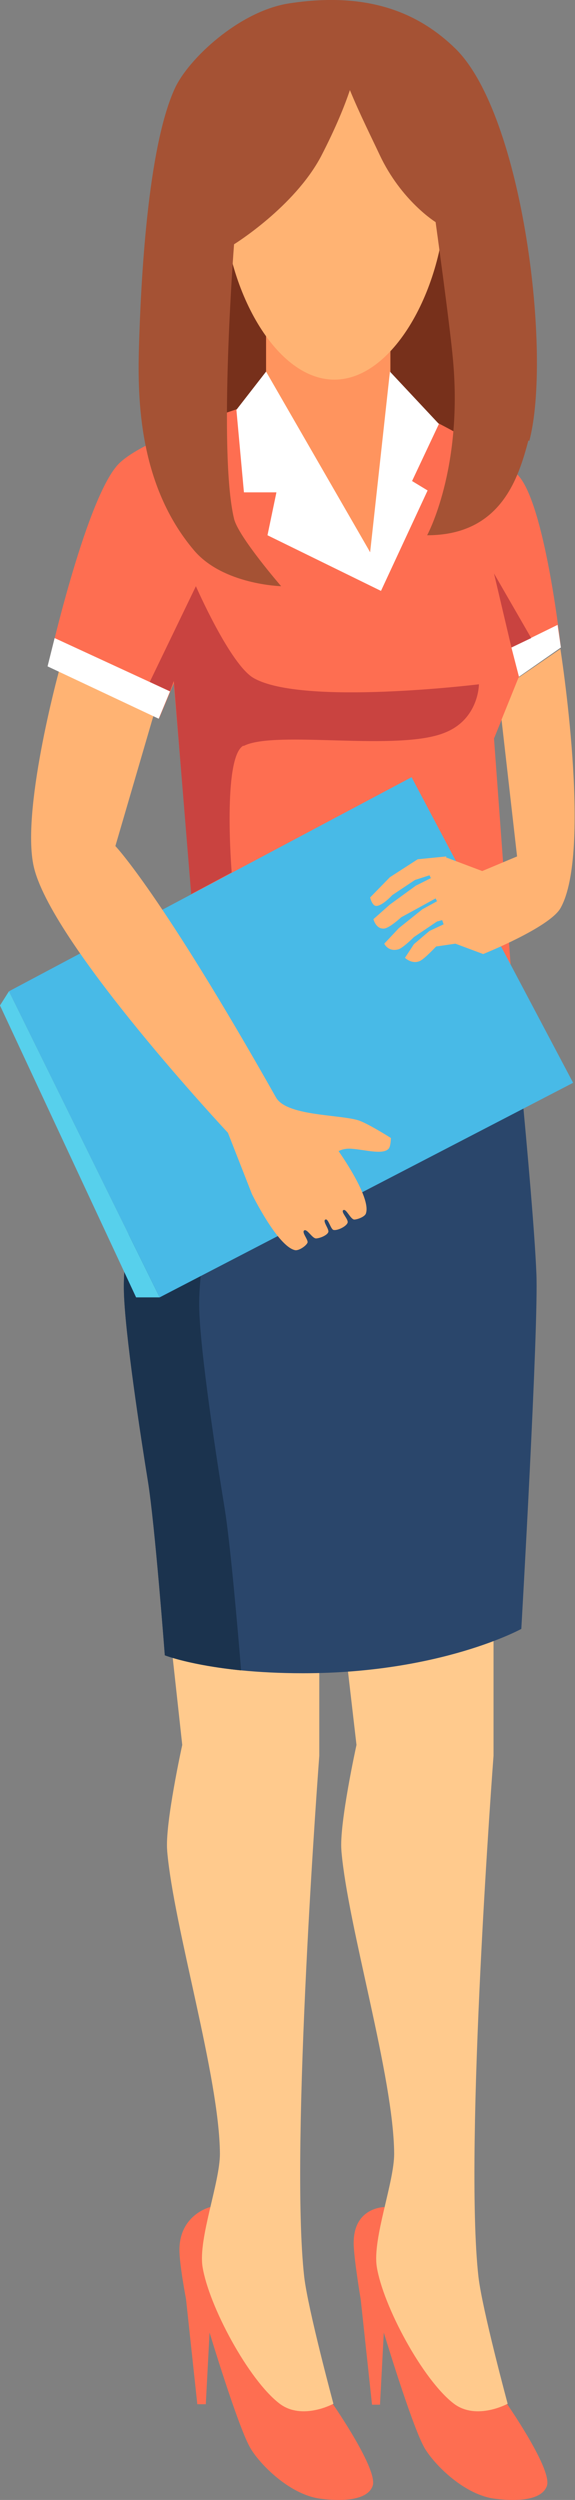 <?xml version="1.0" encoding="UTF-8"?> <svg xmlns="http://www.w3.org/2000/svg" id="Layer_2" data-name="Layer 2" viewBox="0 0 12.21 53.01"><rect x="0" y="0" width="12.21" height="53.01" fill="#808080" stroke="none"/><defs><style> .cls-1 { fill: #48bae7; } .cls-1, .cls-2, .cls-3, .cls-4, .cls-5, .cls-6, .cls-7, .cls-8, .cls-9, .cls-10, .cls-11, .cls-12 { stroke-width: 0px; } .cls-2 { fill: #77301b; } .cls-3 { fill: #2a466b; } .cls-4 { fill: #57d0ec; } .cls-5 { fill: #1b334e; } .cls-6 { fill: #c94340; } .cls-7 { fill: #a55234; } .cls-8 { fill: #ff945e; } .cls-9 { fill: #fff; } .cls-10 { fill: #fe6e51; } .cls-11 { fill: #ffb373; } .cls-12 { fill: #ffca8d; } </style></defs><g id="Layer_1-2" data-name="Layer 1"><g><rect class="cls-2" x="4.02" y="3.26" width="6.15" height="6.83"></rect><path class="cls-10" d="M8.07,50.98l.08-1.52s.58,1.92.85,2.42c.17.32.81,1,1.48,1.1.36.05,1,.08,1.13-.26.14-.33-.84-1.74-.84-1.74l-2.61-4.18s-.65,0-.65.76c0,.31.15,1.2.15,1.2l.24,2.23h.17Z"></path><path class="cls-10" d="M4.37,50.98l.08-1.52s.58,1.92.85,2.42c.17.32.81,1,1.48,1.1.35.05,1,.08,1.13-.26.14-.33-.84-1.74-.84-1.74l-2.61-4.18s-.65.16-.65.91c0,.31.14,1.04.14,1.04l.24,2.23h.17Z"></path><path class="cls-12" d="M7.25,39.25c.14,1.62,1.11,4.79,1.12,6.42,0,.61-.46,1.79-.37,2.39.13.83.98,2.41,1.64,2.91.48.36,1.14,0,1.14,0,0,0-.54-2-.62-2.69-.31-2.75.32-11.05.32-11.05v-3.66l-3.23.67.32,2.76s-.37,1.68-.32,2.24Z"></path><path class="cls-12" d="M3.55,39.25c.14,1.62,1.11,4.79,1.12,6.42,0,.61-.46,1.79-.37,2.39.13.83.98,2.41,1.64,2.91.48.36,1.14,0,1.14,0,0,0-.54-2-.62-2.69-.31-2.75.32-11.05.32-11.05v-3.66l-3.23.51.32,2.92s-.37,1.68-.32,2.24Z"></path><rect class="cls-8" x="5.65" y="6.31" width="2.64" height="6.13"></rect><path class="cls-3" d="M6.44,35.48c2.92,0,4.63-.94,4.63-.94,0,0,.37-6.41.32-7.54-.07-1.71-.6-6.8-.6-6.8h-6.57s-1.62,5.17-1.59,7.13c.01.88.37,3.21.51,4.07.15.92.36,3.7.36,3.7,0,0,.96.38,2.93.38Z"></path><path class="cls-5" d="M4.22,20.2s-1.62,5.17-1.59,7.13c.01.88.37,3.21.51,4.07.15.92.36,3.7.36,3.7,0,0,.54.21,1.62.32-.07-.86-.23-2.7-.35-3.44-.15-.91-.53-3.36-.54-4.28-.03-2.07,1.67-7.5,1.67-7.5h-1.7Z"></path><path class="cls-10" d="M11.91,13.73s-.31-2.83-.85-3.58c-.45-.63-2.77-1.67-2.77-1.67l-.38,3.29-2.26-3.29s-2.65.78-3.17,1.4c-.69.81-1.46,4.24-1.46,4.24l2.36,1.11.31-.74.54,6.34h6.64l-.38-5.17.54-1.33.89-.61Z"></path><polygon class="cls-1" points="8.74 16.48 .19 21.02 3.39 27.51 12.17 22.96 8.74 16.48"></polygon><path class="cls-11" d="M9.46,4.16c0-1.84-1.06-2.76-2.36-2.76s-2.36.93-2.36,2.76,1.06,3.89,2.36,3.89,2.36-2.06,2.36-3.89Z"></path><path class="cls-7" d="M11.24,9.35c.48-1.82-.13-6.91-1.57-8.32-.75-.73-1.81-1.22-3.52-.96-1.07.16-2.16,1.19-2.44,1.81-.58,1.27-.72,4.11-.76,5.5-.03,1.09,0,2.91,1.17,4.29.62.73,1.85.76,1.85.76,0,0-.91-1.05-1-1.43-.34-1.42,0-5.82,0-5.82,0,0,1.28-.79,1.85-1.87.31-.6.5-1.07.61-1.4.2.49.49,1.07.63,1.37.46.98,1.19,1.43,1.19,1.43,0,0,.31,2.23.37,2.93.21,2.32-.55,3.71-.55,3.71,1.57,0,1.94-1.22,2.15-2.01Z"></path><path class="cls-11" d="M9.48,18.16l-.61.06-.59.38-.42.43s.04.18.13.18c.13,0,.34-.23.34-.23l.48-.32.31-.1.03.06-.32.16-.55.4-.35.31s.05.21.22.2c.11,0,.37-.24.37-.24l.44-.24.29-.16.03.06-.31.17-.5.4-.31.33s.08.18.3.12c.1-.03.33-.26.33-.26l.49-.33.11-.03.03.09-.3.14-.33.28-.19.29s.14.14.31.07c.1-.04.35-.31.35-.31l.41-.06.59.22s1.4-.56,1.64-.97c.68-1.19,0-5.5,0-5.5l-.89.61-.36.89.33,2.9-.74.31-.77-.29Z"></path><path class="cls-11" d="M1.25,14.24s-.83,3.03-.52,4.19c.44,1.67,4.11,5.59,4.11,5.59l.51,1.3s.55,1.12.92,1.19c.08.01.23-.09.26-.16.02-.06-.13-.22-.07-.26.06-.04.17.17.25.17.07,0,.23-.06.26-.13.03-.06-.13-.24-.06-.27.06-.03.11.2.17.22.08.02.27-.07.3-.15.03-.07-.15-.23-.09-.27.06-.04.15.19.23.2.07,0,.23-.06.25-.13.12-.34-.58-1.32-.58-1.32,0,0,.11-.07.29-.05.27.02.65.13.77,0,.05-.05.05-.23.05-.23,0,0-.52-.33-.71-.38-.43-.12-1.51-.09-1.73-.48-2.44-4.32-3.41-5.33-3.41-5.33l.81-2.77-1.98-.93Z"></path><polygon class="cls-9" points="8.28 7.88 7.86 11.71 5.65 7.88 5.02 8.69 5.18 10.44 5.87 10.44 5.68 11.35 8.09 12.53 9.08 10.4 8.75 10.2 9.32 8.99 8.28 7.88"></polygon><polygon class="cls-9" points="1.16 13.53 1.01 14.13 3.37 15.24 3.61 14.66 1.16 13.53"></polygon><polygon class="cls-9" points="11.84 13.25 10.86 13.73 11.02 14.35 11.91 13.73 11.84 13.25"></polygon><polygon class="cls-6" points="10.49 12.16 10.86 13.73 11.28 13.53 10.49 12.16"></polygon><path class="cls-6" d="M5.17,15.82c.66-.35,3.3.13,4.29-.29.71-.29.71-1.02.71-1.02,0,0-3.74.46-4.78-.13-.5-.28-1.23-1.95-1.23-1.95l-.98,2.03.43.2.08-.22.37,4.52.86-.46s-.2-2.45.25-2.69Z"></path><polygon class="cls-4" points=".19 21.02 0 21.32 2.89 27.51 3.39 27.51 .19 21.02"></polygon></g></g></svg> 